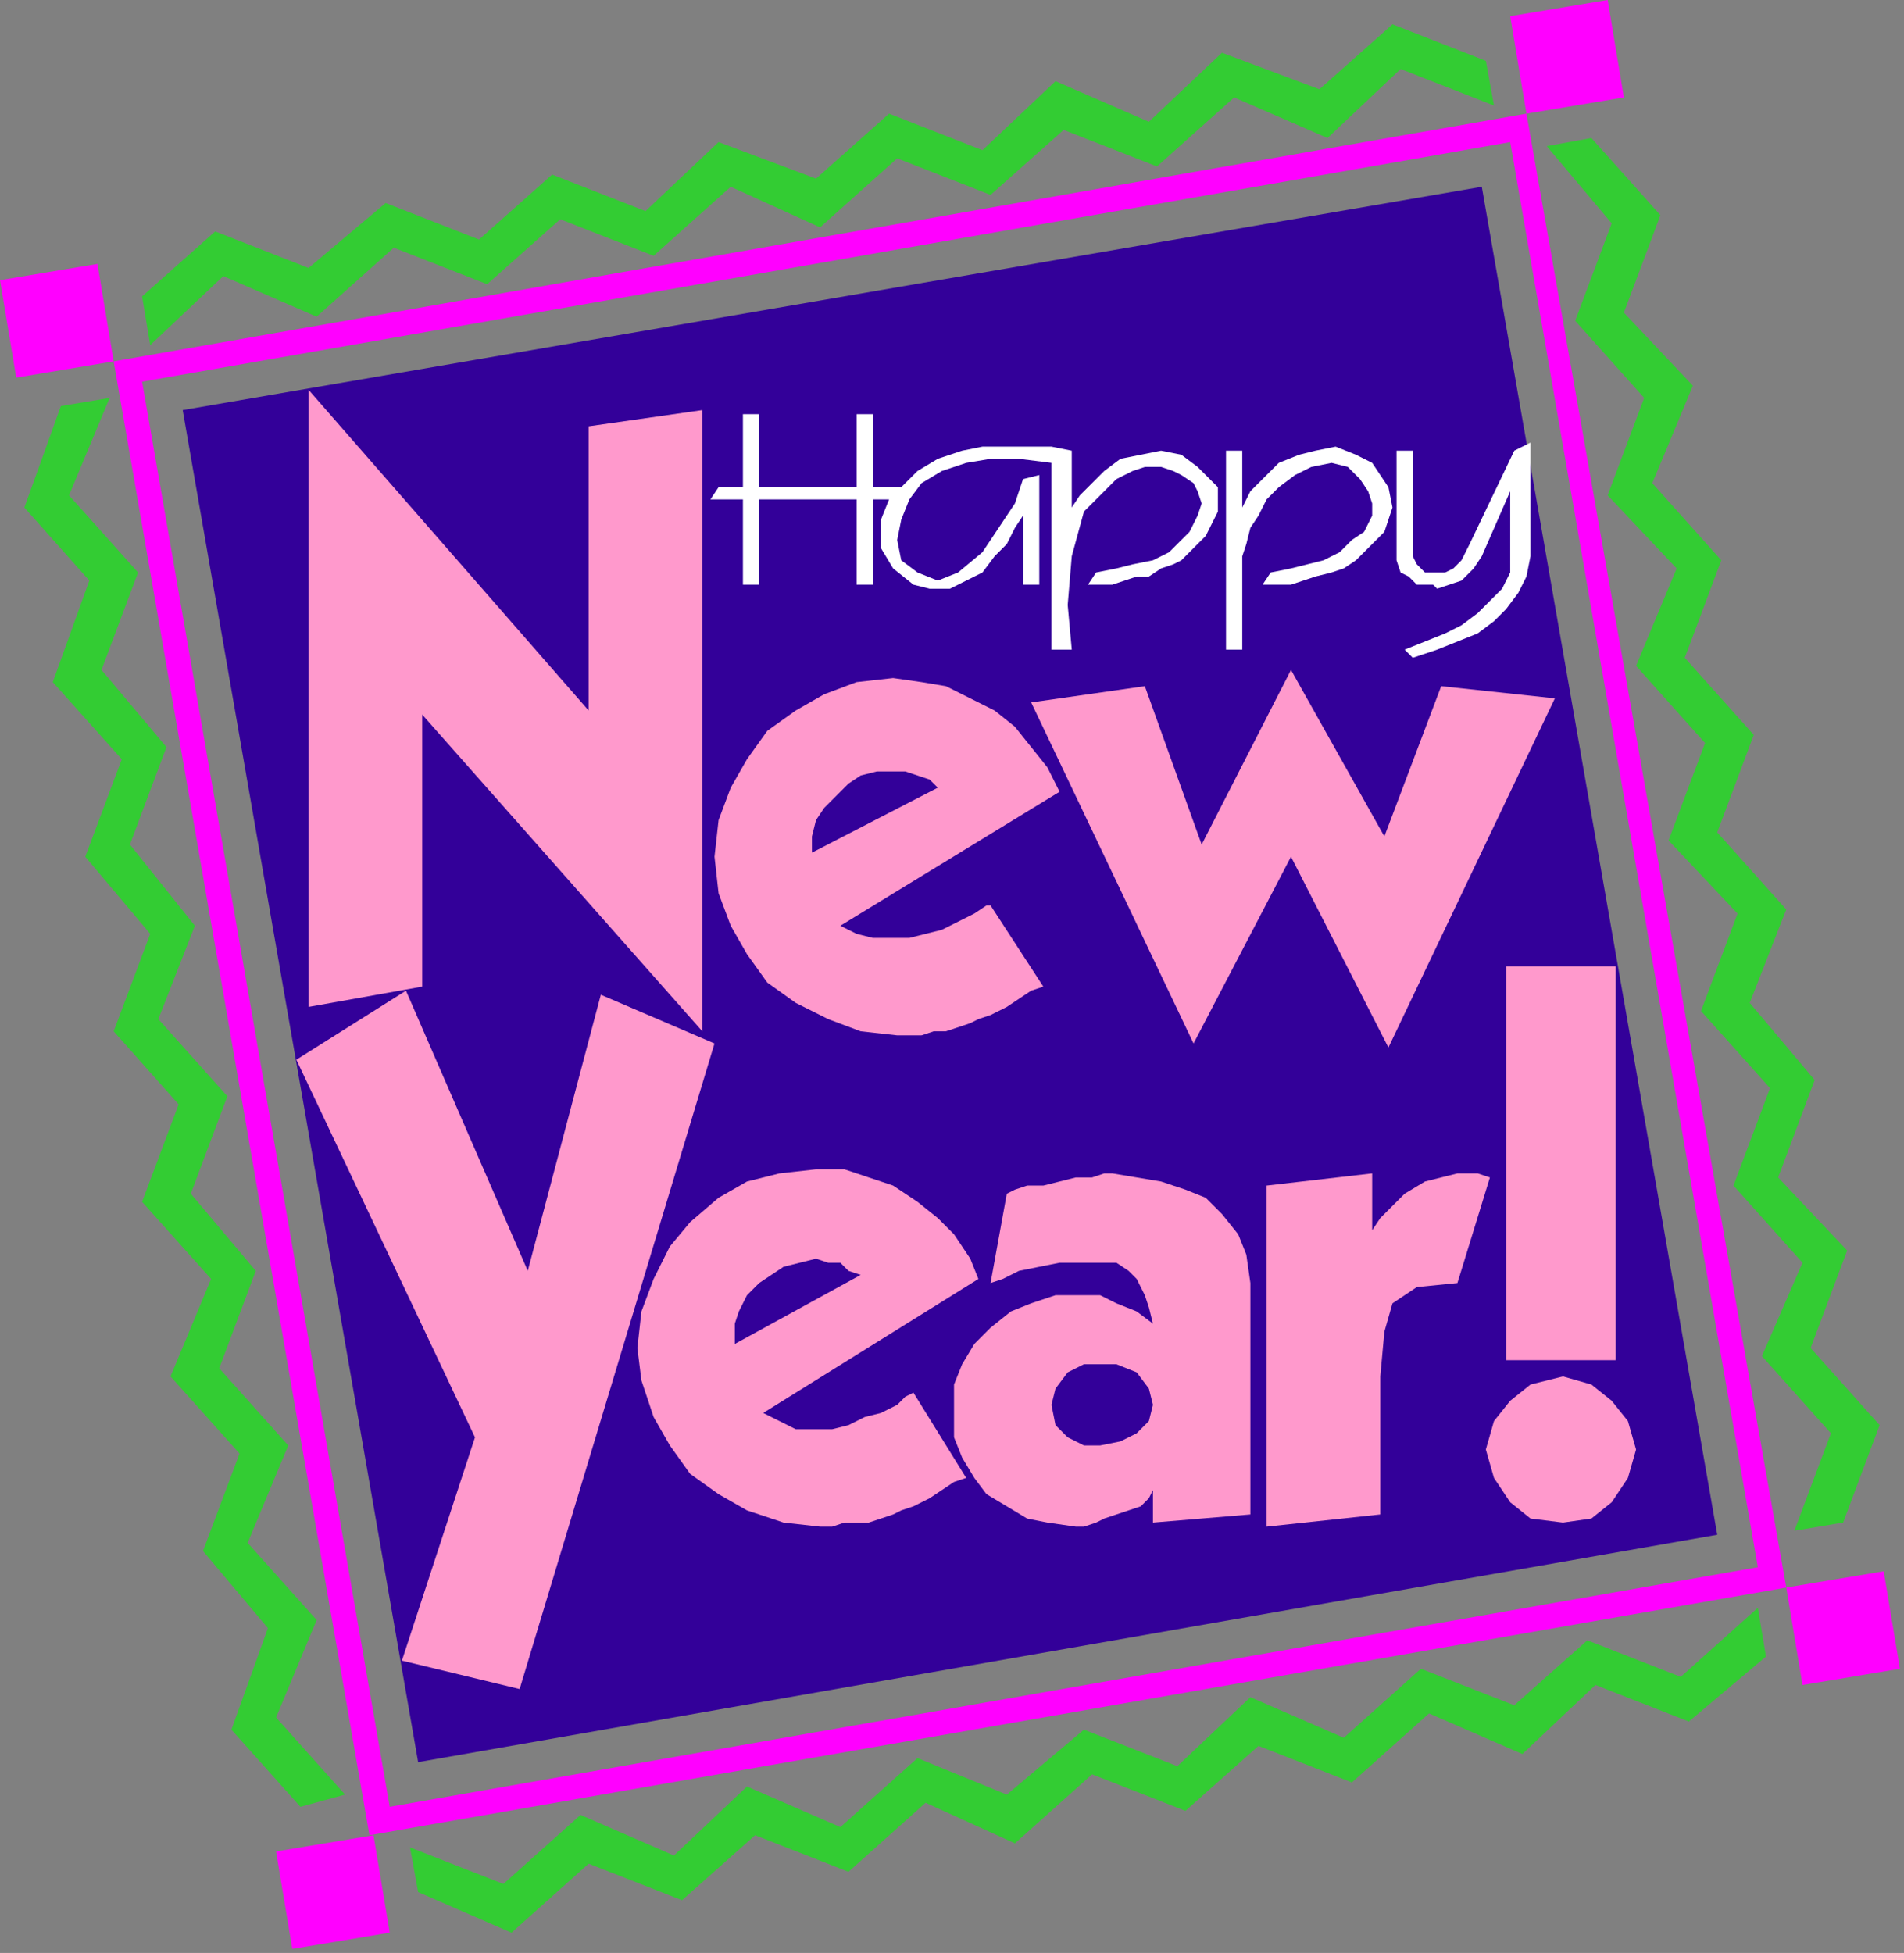 <?xml version="1.0" encoding="UTF-8" standalone="no"?>
<svg
   xmlns:dc="http://purl.org/dc/elements/1.1/"
   xmlns:cc="http://creativecommons.org/ns#"
   xmlns:rdf="http://www.w3.org/1999/02/22-rdf-syntax-ns#"
   xmlns:svg="http://www.w3.org/2000/svg"
   xmlns="http://www.w3.org/2000/svg"
   xmlns:sodipodi="http://sodipodi.sourceforge.net/DTD/sodipodi-0.dtd"
   xmlns:inkscape="http://www.inkscape.org/namespaces/inkscape"
   version="1.0"
   width="124.09mm"
   height="127.265mm"
   id="svg45"
   sodipodi:docname="NEWYR009.WMF">
  <rect width="100%" height="100%" fill="#808080" stroke="none"/>
  <sodipodi:namedview
     pagecolor="#ffffff"
     bordercolor="#666666"
     borderopacity="1"
     objecttolerance="10"
     gridtolerance="10"
     guidetolerance="10"
     inkscape:pageopacity="0"
     inkscape:pageshadow="2"
     inkscape:window-width="640"
     inkscape:window-height="480"
     id="namedview47" />
  <defs
     id="defs3">
    <pattern
       id="WMFhbasepattern"
       patternUnits="userSpaceOnUse"
       width="6"
       height="6"
       x="0"
       y="0" />
  </defs>
  <path
     style="fill:#330099;fill-rule:evenodd;fill-opacity:1;stroke:none;"
     d="  M 45,101   L 365,46   L 423,378   L 103,434   L 45,101  z "
     id="path5" />
  <path
     style="fill:#ff00ff;fill-rule:evenodd;fill-opacity:1;stroke:none;"
     d="  M 28,89   L 35,94   L 372,35   L 433,386   L 96,445   L 35,94   L 28,89   L 91,452   L 440,391   L 376,28   L 28,89  z "
     id="path7" />
  <path
     style="fill:#ff00ff;fill-rule:evenodd;fill-opacity:1;stroke:none;"
     d="  M 0,69   L 24,65   L 28,89   L 4,93   L 0,69  z "
     id="path9" />
  <path
     style="fill:#ff00ff;fill-rule:evenodd;fill-opacity:1;stroke:none;"
     d="  M 372,4   L 396,0   L 400,24   L 376,28   L 372,4  z "
     id="path11" />
  <path
     style="fill:#ff00ff;fill-rule:evenodd;fill-opacity:1;stroke:none;"
     d="  M 68,456   L 92,452   L 96,476   L 72,480   L 68,456  z "
     id="path13" />
  <path
     style="fill:#ff00ff;fill-rule:evenodd;fill-opacity:1;stroke:none;"
     d="  M 440,391   L 464,387   L 468,411   L 444,415   L 440,391  z "
     id="path15" />
  <path
     style="fill:#33cc33;fill-rule:evenodd;fill-opacity:1;stroke:none;"
     d="  M 35,73   L 53,57   L 76,66   L 95,50   L 118,59   L 136,43   L 159,52   L 177,35   L 201,44   L 219,28   L 242,37   L 260,20   L 283,30   L 301,13   L 325,22   L 343,6   L 366,15   L 368,26   L 345,17   L 327,34   L 304,24   L 285,41   L 262,32   L 244,48   L 221,39   L 202,56   L 180,46   L 161,63   L 138,54   L 120,70   L 97,61   L 78,78   L 55,68   L 37,85   L 35,73  z "
     id="path17" />
  <path
     style="fill:#33cc33;fill-rule:evenodd;fill-opacity:1;stroke:none;"
     d="  M 435,408   L 416,424   L 393,415   L 375,432   L 352,422   L 333,439   L 310,430   L 292,446   L 269,437   L 250,454   L 228,444   L 209,461   L 186,452   L 168,468   L 145,459   L 126,476   L 103,466   L 101,455   L 124,464   L 143,447   L 166,457   L 184,440   L 207,450   L 226,433   L 248,442   L 267,426   L 290,435   L 308,418   L 331,428   L 350,411   L 373,420   L 391,404   L 414,413   L 433,396   L 435,408  z "
     id="path19" />
  <path
     style="fill:#33cc33;fill-rule:evenodd;fill-opacity:1;stroke:none;"
     d="  M 74,445   L 57,426   L 66,401   L 50,382   L 59,358   L 42,339   L 52,315   L 35,296   L 44,272   L 28,254   L 37,230   L 21,211   L 30,187   L 13,168   L 22,143   L 6,125   L 15,100   L 27,98   L 17,122   L 34,141   L 25,165   L 41,184   L 32,208   L 48,228   L 39,251   L 56,270   L 47,294   L 63,313   L 54,337   L 71,356   L 61,380   L 78,399   L 68,423   L 85,442   L 74,445  z "
     id="path21" />
  <path
     style="fill:#33cc33;fill-rule:evenodd;fill-opacity:1;stroke:none;"
     d="  M 392,34   L 409,53   L 400,77   L 417,95   L 407,119   L 424,138   L 415,162   L 432,181   L 423,205   L 440,224   L 431,247   L 447,266   L 438,290   L 455,308   L 446,332   L 463,351   L 454,375   L 442,377   L 451,353   L 434,334   L 444,311   L 427,292   L 436,268   L 419,249   L 428,225   L 411,207   L 420,183   L 403,164   L 413,140   L 396,122   L 405,98   L 388,79   L 397,55   L 381,36   L 392,34  z "
     id="path23" />
  <path
     style="fill:#ff99cc;fill-rule:evenodd;fill-opacity:1;stroke:none;"
     d="  M 340,373   L 312,376   L 312,292   L 338,289   L 338,303   L 340,300   L 343,297   L 346,294   L 351,291   L 355,290   L 359,289   L 364,289   L 367,290   L 359,316   L 349,317   L 343,321   L 341,328   L 340,339   L 340,373  z "
     id="path25" />
  <path
     style="fill:#ff99cc;fill-rule:evenodd;fill-opacity:1;stroke:none;"
     d="  M 130,313   L 148,245   L 176,257   L 128,416   L 99,409   L 117,354   L 73,261   L 100,244   L 130,313  z "
     id="path27" />
  <path
     style="fill:#ff99cc;fill-rule:evenodd;fill-opacity:1;stroke:none;"
     d="  M 318,211   L 294,257   L 254,173   L 282,169   L 296,208   L 318,165   L 341,206   L 355,169   L 383,172   L 342,258   L 318,211  z "
     id="path29" />
  <path
     style="fill:#ff99cc;fill-rule:evenodd;fill-opacity:1;stroke:none;"
     d="  M 207,228   L 211,230   L 215,231   L 220,231   L 224,231   L 228,230   L 232,229   L 236,227   L 240,225   L 243,223   L 244,223   L 257,243   L 254,244   L 251,246   L 248,248   L 244,250   L 241,251   L 239,252   L 236,253   L 233,254   L 230,254   L 227,255   L 224,255   L 221,255   L 212,254   L 204,251   L 196,247   L 189,242   L 184,235   L 180,228   L 177,220   L 176,211   L 177,202   L 180,194   L 184,187   L 189,180   L 196,175   L 203,171   L 211,168   L 220,167   L 227,168   L 233,169   L 239,172   L 245,175   L 250,179   L 254,184   L 258,189   L 261,195   L 207,228   L 200,210   L 231,194   L 229,192   L 226,191   L 223,190   L 220,190   L 216,190   L 212,191   L 209,193   L 206,196   L 203,199   L 201,202   L 200,206   L 200,210   L 207,228  z "
     id="path31" />
  <path
     style="fill:#ff99cc;fill-rule:evenodd;fill-opacity:1;stroke:none;"
     d="  M 188,348   L 192,350   L 196,352   L 200,352   L 205,352   L 209,351   L 213,349   L 217,348   L 221,346   L 223,344   L 225,343   L 238,364   L 235,365   L 232,367   L 229,369   L 225,371   L 222,372   L 220,373   L 217,374   L 214,375   L 211,375   L 208,375   L 205,376   L 202,376   L 193,375   L 184,372   L 177,368   L 170,363   L 165,356   L 161,349   L 158,340   L 157,332   L 158,323   L 161,315   L 165,307   L 170,301   L 177,295   L 184,291   L 192,289   L 201,288   L 208,288   L 214,290   L 220,292   L 226,296   L 231,300   L 235,304   L 239,310   L 241,315   L 188,348   L 181,331   L 212,314   L 209,313   L 207,311   L 204,311   L 201,310   L 197,311   L 193,312   L 190,314   L 187,316   L 184,319   L 182,323   L 181,326   L 181,331   L 188,348  z "
     id="path33" />
  <path
     style="fill:#ff99cc;fill-rule:evenodd;fill-opacity:1;stroke:none;"
     d="  M 76,248   L 76,96   L 145,175   L 145,105   L 173,101   L 173,254   L 104,176   L 104,243   L 76,248  z "
     id="path35" />
  <path
     style="fill:#ff99cc;fill-rule:evenodd;fill-opacity:1;stroke:none;"
     d="  M 385,339   L 392,341   L 397,345   L 401,350   L 403,357   L 401,364   L 397,370   L 392,374   L 385,375   L 377,374   L 372,370   L 368,364   L 366,357   L 368,350   L 372,345   L 377,341   L 385,339  z "
     id="path37" />
  <path
     style="fill:#ff99cc;fill-rule:evenodd;fill-opacity:1;stroke:none;"
     d="  M 371,335   L 398,335   L 398,238   L 371,238   L 371,335  z "
     id="path39" />
  <path
     style="fill:#ff99cc;fill-rule:evenodd;fill-opacity:1;stroke:none;"
     d="  M 284,346   L 284,367   L 284,375   L 308,373   L 308,316   L 307,309   L 305,304   L 301,299   L 297,295   L 292,293   L 286,291   L 280,290   L 274,289   L 272,289   L 269,290   L 265,290   L 261,291   L 257,292   L 253,292   L 250,293   L 248,294   L 244,316   L 247,315   L 251,313   L 256,312   L 261,311   L 266,311   L 271,311   L 275,311   L 278,313   L 280,315   L 282,319   L 283,322   L 284,326   L 280,323   L 275,321   L 271,319   L 266,319   L 260,319   L 254,321   L 249,323   L 244,327   L 240,331   L 237,336   L 235,341   L 235,347   L 235,354   L 237,359   L 240,364   L 243,368   L 248,371   L 253,374   L 258,375   L 265,376   L 267,376   L 270,375   L 272,374   L 275,373   L 278,372   L 281,371   L 283,369   L 284,367   L 284,346   L 283,350   L 280,353   L 276,355   L 271,356   L 267,356   L 263,354   L 260,351   L 259,346   L 260,342   L 263,338   L 267,336   L 271,336   L 275,336   L 280,338   L 283,342   L 284,346  z "
     id="path41" />
  <path
     style="fill:#ffffff;fill-rule:evenodd;fill-opacity:1;stroke:none;"
     d="  M 264,160   L 259,160   L 259,114   L 251,113   L 244,113   L 238,114   L 232,116   L 227,119   L 224,123   L 222,128   L 221,133   L 222,138   L 226,141   L 231,143   L 236,141   L 242,136   L 246,130   L 250,124   L 252,118   L 256,117   L 256,144   L 252,144   L 252,127   L 250,130   L 248,134   L 245,137   L 242,141   L 238,143   L 234,145   L 229,145   L 225,144   L 220,140   L 217,135   L 217,128   L 219,123   L 215,123   L 215,144   L 211,144   L 211,123   L 187,123   L 187,144   L 183,144   L 183,123   L 175,123   L 177,120   L 183,120   L 183,102   L 187,102   L 187,120   L 211,120   L 211,102   L 215,102   L 215,120   L 222,120   L 226,116   L 231,113   L 237,111   L 242,110   L 248,110   L 253,110   L 259,110   L 264,111   L 264,125   L 266,122   L 269,119   L 272,116   L 276,113   L 281,112   L 286,111   L 291,112   L 295,115   L 300,120   L 300,126   L 297,132   L 291,138   L 289,139   L 286,140   L 283,142   L 280,142   L 277,143   L 274,144   L 271,144   L 268,144   L 270,141   L 275,140   L 279,139   L 284,138   L 288,136   L 291,133   L 293,131   L 295,127   L 296,124   L 295,121   L 294,119   L 291,117   L 289,116   L 286,115   L 282,115   L 279,116   L 275,118   L 267,126   L 264,137   L 263,149   L 264,160  z    M 362,134   L 373,111   L 377,109   L 377,137   L 376,142   L 374,146   L 371,150   L 368,153   L 364,156   L 359,158   L 354,160   L 348,162   L 346,160   L 351,158   L 356,156   L 360,154   L 364,151   L 367,148   L 370,145   L 372,141   L 372,137   L 372,121   L 365,137   L 363,140   L 360,143   L 357,144   L 354,145   L 353,144   L 352,144   L 350,144   L 349,144   L 347,142   L 345,141   L 344,138   L 344,136   L 344,111   L 348,111   L 348,134   L 348,137   L 349,139   L 351,141   L 354,141   L 356,141   L 358,140   L 360,138   L 362,134  z    M 306,111   L 306,125   L 308,121   L 311,118   L 315,114   L 320,112   L 324,111   L 329,110   L 334,112   L 338,114   L 342,120   L 343,125   L 341,131   L 336,136   L 334,138   L 331,140   L 328,141   L 324,142   L 321,143   L 318,144   L 314,144   L 311,144   L 313,141   L 318,140   L 322,139   L 326,138   L 330,136   L 333,133   L 336,131   L 338,127   L 338,124   L 337,121   L 335,118   L 332,115   L 328,114   L 323,115   L 319,117   L 315,120   L 312,123   L 310,127   L 308,130   L 307,134   L 306,137   L 306,160   L 302,160   L 302,111   L 306,111  z   "
     id="path43" />
</svg>
